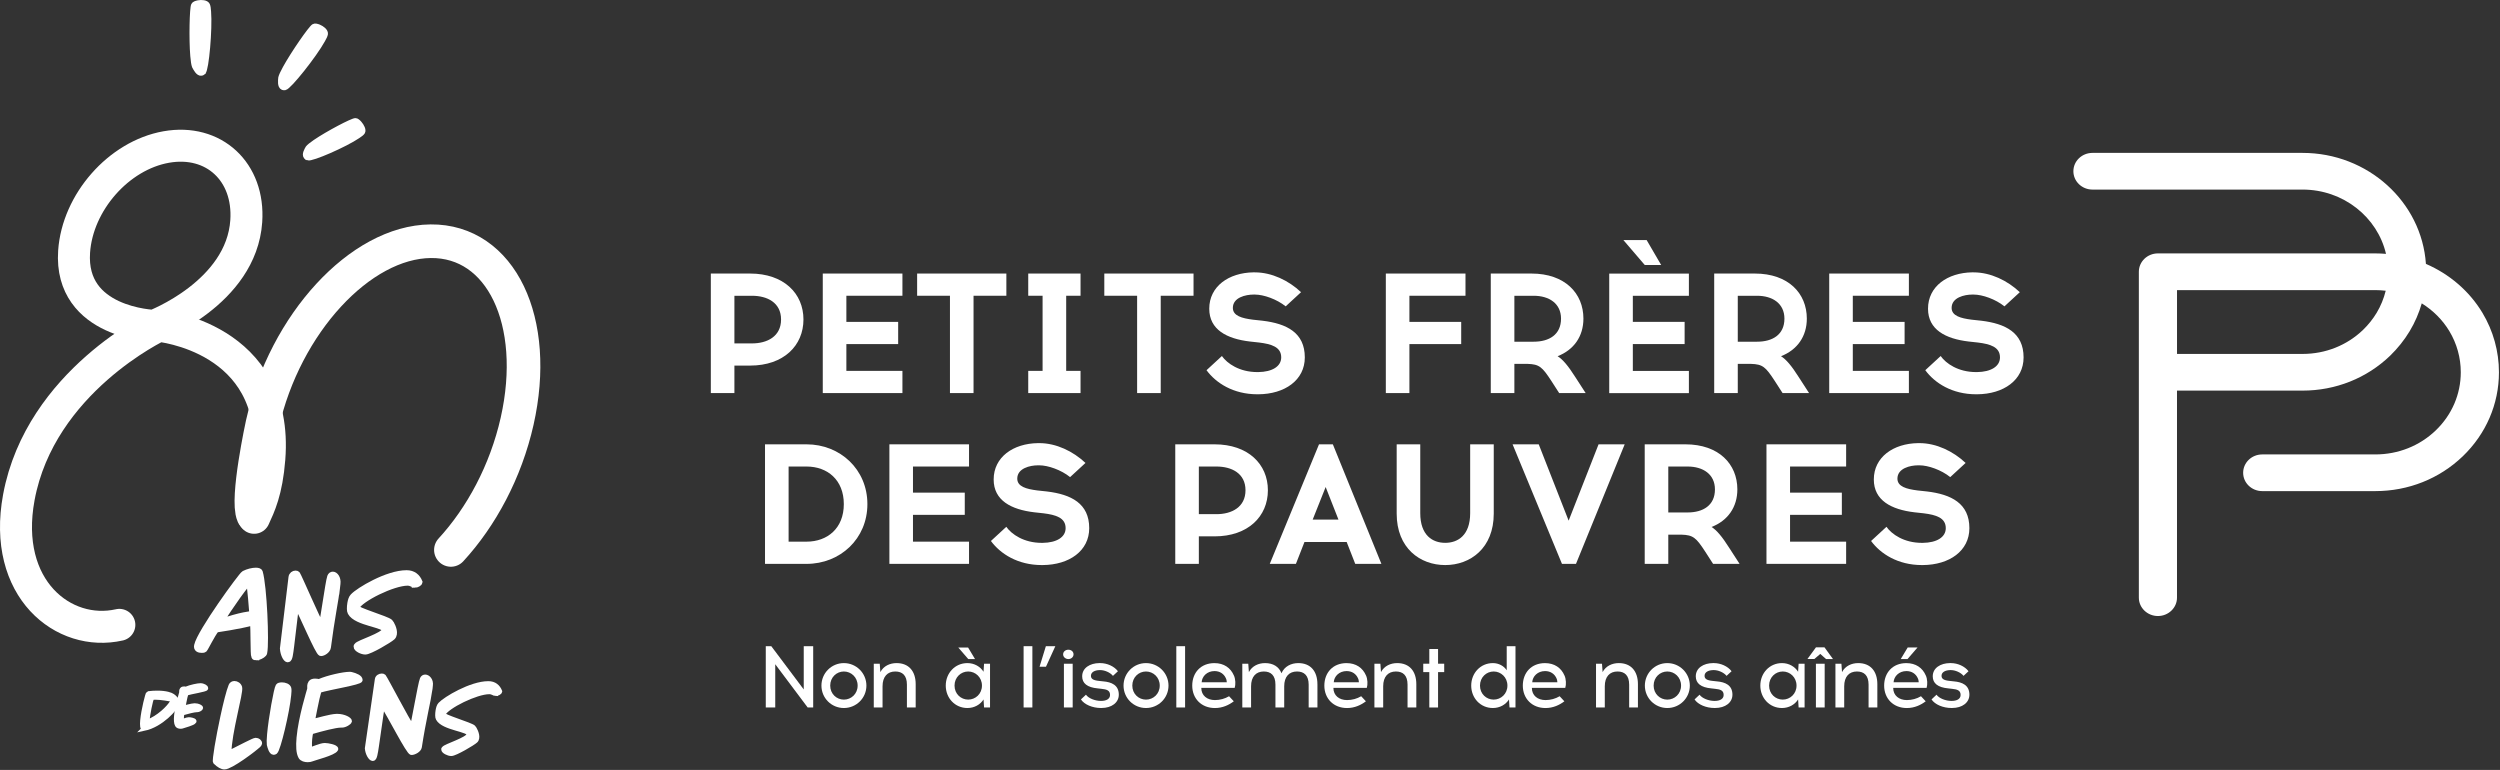 <svg xmlns="http://www.w3.org/2000/svg" width="1143" height="352" viewBox="0 0 1143 352" fill="none"><rect x="0" y="0" width="1143" height="352" fill="#333333" stroke="none"/><g id="logo-pfp-80"><g id="left"><g id="l80"><path id="Vector" d="M206.151 251.426C220.071 236.316 231.261 215.526 236.421 192.626C246.751 146.836 229.051 109.966 196.901 110.286C164.751 110.606 130.321 147.986 119.991 193.776C119.991 193.776 112.491 228.166 115.741 235.506" stroke="white" stroke-width="15.37" stroke-miterlimit="10" stroke-linecap="round"></path><path id="Vector_2" d="M116.181 236.736C118.651 231.376 121.971 224.596 123.141 209.706C127.541 153.906 72.491 148.936 72.491 148.936C72.491 148.936 18.451 174.266 8.611 227.386C0.851 269.276 29.201 291.456 54.571 285.686" stroke="white" stroke-width="14.62" stroke-miterlimit="10" stroke-linecap="round"></path><path id="Vector_3" d="M112.591 101.116C110.371 133.956 70.471 148.966 70.471 148.966C70.471 148.966 31.661 147.906 33.881 115.066C35.411 92.496 54.271 71.066 76.001 67.216C97.741 63.366 114.121 78.546 112.591 101.116Z" stroke="white" stroke-width="14.62" stroke-miterlimit="10" stroke-linecap="round"></path></g><g id="color-modification-80"><g id="Group"><g id="Group_2"><path id="Vector_4" d="M117.141 300.536C116.701 300.536 116.391 300.476 116.271 300.156C115.751 299.336 116.081 287.776 115.641 284.546C109.561 286.256 98.821 287.786 98.821 287.786C96.831 290.266 93.911 296.416 93.361 296.926C93.211 297.056 92.811 297.116 92.241 297.116C91.031 297.116 89.781 296.736 90.121 295.146C91.461 288.926 110.461 262.896 111.601 262.326C113.321 261.436 115.461 260.926 116.981 260.926C117.931 260.926 118.641 261.176 118.751 261.556C120.691 268.156 121.741 293.926 120.801 298.306C120.731 298.626 120.691 298.816 120.611 298.876C119.851 299.766 118.161 300.526 117.141 300.526V300.536ZM113.831 266.126C113.051 266.186 105.001 277.356 100.731 284.466C109.901 281.106 115.381 280.726 115.381 280.726C115.381 280.726 114.291 266.066 113.831 266.126Z" fill="white" stroke="white" stroke-width="2.76" stroke-miterlimit="10"></path><path id="Vector_5" d="M154.061 268.916C153.481 273.926 151.551 283.156 149.921 295.926C149.751 297.296 147.841 298.576 146.741 298.576C145.581 298.576 138.151 280.806 135.501 276.086C135.281 277.366 135.081 278.936 134.871 280.606C134.271 285.316 133.661 291.016 133.111 295.336C132.661 298.876 132.391 301.426 131.581 301.426C130.711 301.426 129.511 298.966 129.361 296.516C129.411 296.126 132.561 269.996 133.281 263.916C133.421 262.836 134.301 262.246 135.121 262.246C135.471 262.246 135.751 262.346 135.901 262.536C136.721 263.816 145.191 283.456 146.981 286.306C147.391 286.306 150.161 265.876 150.961 263.716C151.221 263.026 151.661 262.736 152.191 262.736C153.181 262.736 154.601 264.306 154.281 266.866C154.211 267.456 154.171 268.146 154.071 268.926L154.061 268.916Z" fill="white" stroke="white" stroke-width="2.76" stroke-miterlimit="10"></path><path id="Vector_6" d="M189.631 267.336C188.841 267.336 188.071 266.386 186.351 266.386C179.721 266.386 164.821 273.686 162.811 277.746C162.751 279.016 176.801 283.016 178.291 284.416C178.841 284.926 180.421 287.846 180.081 289.876C179.981 290.446 179.811 290.886 179.411 291.276C178.071 292.546 169.031 297.876 167.021 297.876C165.451 297.876 162.961 296.606 163.031 295.586C163.051 295.456 163.061 295.396 163.181 295.266C163.941 293.936 175.531 290.636 175.961 288.096C176.401 285.426 162.941 284.926 160.281 279.976C159.891 279.336 159.891 277.626 160.181 275.846C160.391 274.576 160.731 273.436 161.391 272.736C163.971 269.946 177.061 262.076 185.891 262.076C188.931 262.076 190.821 263.726 191.791 266.136C191.691 266.706 190.511 267.346 189.631 267.346V267.336Z" fill="white" stroke="white" stroke-width="2.76" stroke-miterlimit="10"></path></g><g id="Group_3"><path id="Vector_7" d="M65.911 333.096H65.791C65.061 333.096 64.931 331.516 65.141 329.336C65.581 324.576 67.501 317.086 67.801 317.056C69.341 316.856 70.731 316.796 71.931 316.796C75.921 316.796 78.171 317.646 78.881 318.166C79.761 318.836 81.091 319.746 80.921 321.466C80.901 321.586 80.911 321.666 80.881 321.786C80.521 323.716 73.681 331.476 65.901 333.106L65.911 333.096ZM78.231 319.796C78.001 319.616 73.531 318.866 71.041 318.866C70.311 318.866 69.771 318.926 69.521 319.096C68.891 319.566 67.521 327.086 67.261 329.806C67.261 329.926 67.241 330.036 67.251 330.126C72.641 328.146 77.131 323.536 78.531 321.256C78.701 321.026 78.741 320.846 78.771 320.676C78.811 320.206 78.451 319.976 78.231 319.796Z" fill="white" stroke="white" stroke-width="2.08" stroke-miterlimit="10"></path><path id="Vector_8" d="M85.111 316.986C84.641 318.496 83.661 323.696 83.661 323.696C85.011 323.416 87.461 322.636 88.931 322.576H89.101C90.621 322.576 91.861 323.326 91.811 323.666V323.696C91.741 324.006 90.801 324.586 90.121 324.586H89.871C88.691 324.586 85.711 325.366 83.371 326.036C83.221 326.316 83.131 326.906 83.071 327.576C82.981 328.636 83.011 329.806 83.171 329.836H83.201C83.571 329.836 85.421 328.946 86.341 328.946C87.041 328.946 88.851 329.306 88.811 329.756C88.831 329.786 88.801 329.816 88.791 329.836C88.321 330.706 84.051 331.736 83.431 332.016C83.221 332.096 82.921 332.156 82.581 332.156C81.991 332.156 81.321 331.986 81.031 331.516C80.521 330.646 80.461 329.086 80.621 327.296C81.021 322.856 82.891 316.956 82.941 316.706C82.941 316.676 82.951 316.646 82.961 316.596C82.961 316.426 82.941 316.176 82.961 315.926C82.971 315.726 83.021 315.506 83.191 315.256C83.401 314.946 83.781 314.866 84.201 314.866C84.511 314.866 84.811 314.926 85.051 314.976C87.061 314.106 90.451 313.386 91.771 313.386C91.911 313.386 92.051 313.386 92.131 313.416C93.091 313.636 94.201 314.116 94.131 314.676C94.161 314.676 94.151 314.706 94.151 314.706C94.031 315.266 87.491 316.266 85.081 316.996L85.111 316.986Z" fill="white" stroke="white" stroke-width="2.08" stroke-miterlimit="10"></path></g><g id="Group_4"><path id="Vector_9" d="M226.631 317.206C225.921 317.206 225.231 316.346 223.691 316.346C217.741 316.346 204.351 322.906 202.551 326.546C202.491 327.686 215.121 331.276 216.451 332.536C216.951 332.996 218.361 335.616 218.061 337.436C217.971 337.946 217.821 338.346 217.451 338.686C216.251 339.826 208.131 344.616 206.331 344.616C204.921 344.616 202.691 343.476 202.751 342.566C202.771 342.456 202.781 342.396 202.891 342.286C203.571 341.086 213.981 338.126 214.361 335.846C214.761 333.456 202.671 332.996 200.281 328.546C199.931 327.976 199.931 326.436 200.191 324.836C200.381 323.696 200.681 322.666 201.271 322.046C203.581 319.536 215.341 312.466 223.271 312.466C226.001 312.466 227.691 313.946 228.571 316.116C228.481 316.626 227.421 317.196 226.631 317.196V317.206Z" fill="white" stroke="white" stroke-width="2.08" stroke-miterlimit="10"></path><path id="Vector_10" d="M118.331 340.666C116.371 342.556 105.541 350.746 102.631 350.746C101.481 350.746 100.081 350.006 98.411 348.376C97.931 347.766 99.731 337.216 101.791 327.676C103.101 321.586 104.531 315.906 105.531 313.476C105.831 312.726 106.511 312.396 107.181 312.396C108.191 312.396 109.331 313.076 109.681 314.286C110.321 316.656 104.741 335.326 104.791 344.186C110.011 341.616 115.991 338.366 116.871 338.366C117.951 338.366 118.811 339.106 118.781 339.856C118.721 340.126 118.601 340.396 118.331 340.666Z" fill="white" stroke="white" stroke-width="2.08" stroke-miterlimit="10"></path><path id="Vector_11" d="M125.871 343.796C125.561 343.996 125.341 344.066 125.141 344.066C123.921 344.066 123.311 341.566 123.021 340.416C122.911 339.676 122.941 337.976 123.151 335.746C123.821 328.236 126.231 314.846 127.041 313.626C127.261 313.216 128.051 313.016 128.861 313.016C130.211 313.016 131.861 313.556 132.151 314.706C132.291 315.316 132.261 316.396 132.101 317.746C131.401 325.386 127.251 342.776 125.881 343.786L125.871 343.796Z" fill="white" stroke="white" stroke-width="2.08" stroke-miterlimit="10"></path><path id="Vector_12" d="M145.941 315.746C144.971 318.896 142.921 329.756 142.921 329.756C145.731 329.176 150.811 327.536 153.871 327.416H154.221C157.371 327.416 159.951 328.996 159.861 329.696V329.756C159.711 330.396 157.751 331.626 156.351 331.626H155.821C153.371 331.626 147.181 333.256 142.321 334.666C142.021 335.246 141.811 336.476 141.691 337.876C141.501 340.096 141.561 342.546 141.901 342.606H141.961C142.721 342.606 146.571 340.736 148.491 340.736C149.951 340.736 153.701 341.496 153.611 342.426C153.661 342.486 153.591 342.546 153.571 342.596C152.601 344.406 143.721 346.566 142.431 347.146C141.981 347.326 141.371 347.436 140.671 347.436C139.441 347.436 138.061 347.086 137.461 346.096C136.391 344.286 136.281 341.016 136.621 337.276C137.451 327.996 141.331 315.676 141.451 315.146C141.461 315.086 141.481 315.026 141.501 314.916C141.521 314.566 141.461 314.036 141.501 313.516C141.531 313.106 141.631 312.636 141.981 312.116C142.411 311.476 143.211 311.296 144.081 311.296C144.721 311.296 145.341 311.416 145.841 311.526C150.031 309.716 157.071 308.196 159.811 308.196C160.101 308.196 160.391 308.196 160.561 308.256C162.561 308.726 164.861 309.716 164.721 310.886C164.781 310.886 164.771 310.946 164.771 310.946C164.521 312.116 150.931 314.216 145.931 315.736L145.941 315.746Z" fill="white" stroke="white" stroke-width="2.08" stroke-miterlimit="10"></path><path id="Vector_13" d="M196.641 315.436C195.961 320.286 193.711 329.216 191.821 341.576C191.621 342.906 189.401 344.146 188.111 344.146C186.761 344.146 178.101 326.946 175.011 322.376C174.751 323.606 174.521 325.136 174.271 326.746C173.571 331.306 172.861 336.826 172.221 341.006C171.701 344.426 171.381 346.896 170.441 346.896C169.431 346.896 168.031 344.516 167.851 342.146C167.911 341.766 171.581 316.476 172.421 310.586C172.581 309.546 173.621 308.976 174.561 308.976C174.971 308.976 175.291 309.076 175.461 309.256C176.421 310.496 186.291 329.506 188.371 332.256C188.841 332.256 192.081 312.486 193.011 310.396C193.321 309.726 193.831 309.446 194.441 309.446C195.591 309.446 197.251 310.966 196.871 313.436C196.781 314.006 196.751 314.666 196.631 315.436H196.641Z" fill="white" stroke="white" stroke-width="2.08" stroke-miterlimit="10"></path></g></g><g id="Group_5"><path id="Vector_14" d="M140.692 72.246C140.302 72.086 140.082 71.926 139.922 71.736C138.952 70.626 140.202 68.556 140.762 67.596C141.192 67.046 142.382 66.046 144.092 64.896C149.832 60.976 161.022 55.086 162.512 55.086C162.972 55.046 163.742 55.636 164.382 56.386C165.462 57.626 166.392 59.446 165.832 60.406C165.522 60.896 164.752 61.526 163.682 62.206C157.832 66.186 142.482 72.896 140.692 72.256V72.246Z" fill="white" stroke="white" stroke-width="2.19" stroke-miterlimit="10"></path><path id="Vector_15" d="M92.942 33.026C92.602 33.306 92.362 33.416 92.121 33.466C90.671 33.746 89.462 31.356 88.891 30.266C88.621 29.536 88.322 27.826 88.151 25.526C87.511 17.796 87.811 3.736 88.531 2.326C88.722 1.866 89.621 1.486 90.582 1.296C92.192 0.986 94.251 1.166 94.822 2.256C95.102 2.836 95.272 3.936 95.352 5.336C95.981 13.206 94.382 31.686 92.942 33.016V33.026Z" fill="white" stroke="white" stroke-width="2.32" stroke-miterlimit="10"></path><path id="Vector_16" d="M130.232 40.086C129.802 40.136 129.531 40.086 129.301 39.996C127.941 39.426 128.251 36.766 128.381 35.546C128.551 34.786 129.252 33.196 130.372 31.186C134.102 24.386 142.112 12.836 143.502 12.056C143.912 11.776 144.872 11.956 145.782 12.336C147.292 12.966 148.912 14.256 148.782 15.476C148.692 16.116 148.231 17.126 147.521 18.336C143.701 25.246 132.162 39.766 130.232 40.086Z" fill="white" stroke="white" stroke-width="2.32" stroke-miterlimit="10"></path></g></g></g><g id="right"><g id="tagline-pfp"><g id="Group_6"><path id="Vector_17" d="M343.821 157.006C350.781 157.006 357.101 153.806 357.101 146.076C357.101 138.346 350.771 135.226 343.821 135.226H335.771V157.006H343.821ZM342.961 125.066C358.281 125.066 367.341 134.126 367.341 146.066C367.341 158.006 358.281 167.146 342.961 167.146H335.771V179.716H324.991V125.066H342.961Z" fill="white"></path><path id="Vector_18" d="M410.641 147.166V157.316H386.961V169.566H412.591V179.716H376.171V125.066H412.591V135.216H386.961V147.166H410.641Z" fill="white"></path><path id="Vector_19" d="M445.101 179.716H434.321V135.216H419.311V125.066H460.111V135.216H445.101V179.716Z" fill="white"></path><path id="Vector_20" d="M494.021 169.566V179.716H470.111V169.566H476.671V135.216H470.111V125.066H494.021V135.216H487.461V169.566H494.021Z" fill="white"></path><path id="Vector_21" d="M530.682 179.716H519.891V135.216H504.891V125.066H545.682V135.216H530.682V179.716Z" fill="white"></path><path id="Vector_22" d="M573.742 124.526C581.482 124.526 589.211 128.276 594.841 133.586L587.811 140.066C583.751 136.786 577.732 134.676 573.742 134.676H573.121C569.521 134.676 563.661 136.006 563.661 140.766C563.661 144.436 567.882 145.526 572.802 146.156L577.182 146.626C588.282 147.956 596.561 152.086 596.561 163.406C596.561 173.786 587.422 180.196 575.302 180.266H574.831C563.891 180.266 555.921 175.116 551.621 169.256L558.651 162.776C561.071 166.216 566.701 170.116 574.831 170.116H575.302C581.632 170.036 585.771 167.536 585.771 163.396C585.771 158.636 581.311 157.306 575.691 156.606L571.391 156.136C560.921 154.886 552.871 150.746 552.871 141.146C552.871 130.916 561.782 124.676 573.112 124.516H573.732L573.742 124.526Z" fill="white"></path><path id="Vector_23" d="M668.061 147.166V157.316H644.381V179.716H633.601V125.066H670.021V135.216H644.381V147.166H668.061Z" fill="white"></path><path id="Vector_24" d="M692.371 156.226H701.201C708.231 156.226 713.701 153.026 713.701 145.686C713.701 138.736 708.231 135.226 701.201 135.226H692.371V156.226ZM700.181 125.066C715.501 125.066 723.941 134.126 723.941 145.676C723.941 153.796 719.561 159.966 712.141 162.856C714.481 164.336 716.911 167.146 720.271 172.456L724.961 179.716H712.851L709.331 174.246C705.111 167.766 703.781 166.516 698.391 166.366H692.371V179.716H681.581V125.066H700.181Z" fill="white"></path><path id="Vector_25" d="M751.991 121.166L742.221 109.766H752.851L759.491 121.166H751.991ZM746.531 135.216V147.166H770.211V157.316H746.531V169.576H772.161V179.726H735.741V125.076H772.161V135.226H746.531V135.216Z" fill="white"></path><path id="Vector_26" d="M794.511 156.226H803.341C810.371 156.226 815.841 153.026 815.841 145.686C815.841 138.736 810.371 135.226 803.341 135.226H794.511V156.226ZM802.321 125.066C817.641 125.066 826.081 134.126 826.081 145.676C826.081 153.796 821.701 159.966 814.281 162.856C816.621 164.336 819.051 167.146 822.411 172.456L827.101 179.716H814.991L811.471 174.246C807.251 167.766 805.921 166.516 800.531 166.366H794.511V179.716H783.731V125.066H802.331H802.321Z" fill="white"></path><path id="Vector_27" d="M870.781 147.166V157.316H847.101V169.566H872.741V179.716H836.321V125.066H872.741V135.216H847.101V147.166H870.781Z" fill="white"></path><path id="Vector_28" d="M902.361 124.526C910.101 124.526 917.831 128.276 923.461 133.586L916.431 140.066C912.371 136.786 906.351 134.676 902.361 134.676H901.741C898.141 134.676 892.281 136.006 892.281 140.766C892.281 144.436 896.501 145.526 901.421 146.156L905.801 146.626C916.901 147.956 925.181 152.086 925.181 163.406C925.181 173.786 916.041 180.196 903.921 180.266H903.451C892.511 180.266 884.541 175.116 880.241 169.256L887.271 162.776C889.691 166.216 895.321 170.116 903.451 170.116H903.921C910.251 170.036 914.391 167.536 914.391 163.396C914.391 158.636 909.931 157.306 904.311 156.606L900.011 156.136C889.541 154.886 881.491 150.746 881.491 141.146C881.491 130.916 890.401 124.676 901.731 124.516H902.351L902.361 124.526Z" fill="white"></path></g><g id="Group_7"><path id="Vector_29" d="M368.751 247.646C378.281 247.646 385.792 241.556 385.792 230.476C385.792 219.396 378.291 213.296 368.751 213.296H360.551V247.646H368.751ZM368.751 203.146C384.151 203.146 396.572 214.626 396.572 230.476C396.572 246.326 384.151 257.806 368.751 257.806H349.761V203.156H368.751V203.146Z" fill="white"></path><path id="Vector_30" d="M441.091 225.236V235.386H417.411V247.646H443.041V257.796H406.631V203.146H443.041V213.296H417.411V225.236H441.091Z" fill="white"></path><g id="Group_8"><path id="Vector_31" d="M475.182 202.596C482.922 202.596 490.651 206.346 496.281 211.656L489.251 218.136C485.191 214.856 479.172 212.746 475.182 212.746H474.552C470.962 212.746 465.091 214.076 465.091 218.836C465.091 222.506 469.312 223.596 474.232 224.226L478.612 224.696C489.712 226.026 497.992 230.156 497.992 241.476C497.992 251.866 488.852 258.266 476.732 258.346H476.261C465.321 258.346 457.352 253.196 453.052 247.336L460.081 240.856C462.501 244.296 468.131 248.196 476.261 248.196H476.732C483.062 248.116 487.201 245.616 487.201 241.476C487.201 236.716 482.751 235.386 477.121 234.686L472.821 234.216C462.351 232.966 454.302 228.826 454.302 219.226C454.302 208.996 463.212 202.756 474.542 202.596H475.172H475.182Z" fill="white"></path><path id="Vector_32" d="M556.162 235.076C563.122 235.076 569.442 231.876 569.442 224.146C569.442 216.416 563.112 213.296 556.162 213.296H548.112V235.076H556.162ZM555.302 203.146C570.622 203.146 579.682 212.206 579.682 224.146C579.682 236.086 570.622 245.226 555.302 245.226H548.112V257.796H537.332V203.146H555.302Z" fill="white"></path></g><path id="Vector_33" d="M600.151 237.576H611.951L606.091 222.666L600.151 237.576ZM592.501 257.796H580.542L603.052 203.146H609.381L631.571 257.796H619.612L615.701 247.806H596.401L592.492 257.796H592.501Z" fill="white"></path><path id="Vector_34" d="M682.942 234.846C682.942 250.616 672.242 258.346 660.752 258.346C649.262 258.346 638.562 250.616 638.562 234.846V203.146H649.342V234.606C649.342 244.836 655.042 248.186 660.752 248.186C666.462 248.186 672.162 244.826 672.162 234.606V203.146H682.942V234.846Z" fill="white"></path><path id="Vector_35" d="M714.131 257.796L691.552 203.146H703.511L717.182 238.046L730.862 203.146H742.811L720.542 257.796H714.131Z" fill="white"></path><path id="Vector_36" d="M762.741 234.296H771.571C778.601 234.296 784.071 231.096 784.071 223.756C784.071 216.806 778.601 213.296 771.571 213.296H762.741V234.296ZM770.561 203.146C785.881 203.146 794.321 212.206 794.321 223.756C794.321 231.876 789.941 238.046 782.521 240.936C784.861 242.416 787.281 245.226 790.641 250.536L795.331 257.796H783.221L779.701 252.326C775.481 245.846 774.151 244.596 768.761 244.446H762.741V257.796H751.961V203.146H770.561Z" fill="white"></path><path id="Vector_37" d="M842.091 225.236V235.386H818.411V247.646H844.052V257.796H807.631V203.146H844.052V213.296H818.411V225.236H842.091Z" fill="white"></path><path id="Vector_38" d="M877.581 202.596C885.321 202.596 893.051 206.346 898.681 211.656L891.651 218.136C887.591 214.856 881.571 212.746 877.581 212.746H876.961C873.361 212.746 867.501 214.076 867.501 218.836C867.501 222.506 871.721 223.596 876.641 224.226L881.021 224.696C892.121 226.026 900.401 230.156 900.401 241.476C900.401 251.866 891.261 258.266 879.141 258.346H878.671C867.731 258.346 859.761 253.196 855.461 247.336L862.491 240.856C864.911 244.296 870.541 248.196 878.671 248.196H879.141C885.471 248.116 889.611 245.616 889.611 241.476C889.611 236.716 885.151 235.386 879.531 234.686L875.231 234.216C864.761 232.966 856.711 228.826 856.711 219.226C856.711 208.996 865.621 202.756 876.951 202.596H877.571H877.581Z" fill="white"></path></g><g id="Group_9"><path id="Vector_39" d="M369.271 323.466L354.441 303.686V323.466H350.111V295.446H352.641L367.471 315.216V295.446H371.791V323.466H369.271Z" fill="white"></path><path id="Vector_40" d="M379.572 313.456C379.572 317.256 382.502 319.866 385.822 319.866C389.142 319.866 392.112 317.266 392.112 313.456C392.112 309.646 389.142 307.006 385.822 307.006C382.502 307.006 379.572 309.646 379.572 313.456ZM396.122 313.456C396.122 319.146 391.512 323.706 385.822 323.706C380.132 323.706 375.562 319.146 375.562 313.456C375.562 307.766 380.132 303.166 385.822 303.166C391.512 303.166 396.122 307.776 396.122 313.456Z" fill="white"></path><path id="Vector_41" d="M418.651 312.816V323.466H414.641V313.016C414.641 308.776 412.561 307.006 409.311 307.006C405.781 307.006 403.501 309.326 403.501 313.776V323.466H399.491V303.446H402.221L402.501 307.286C403.981 304.446 406.911 303.166 409.911 303.166C415.521 303.166 418.651 306.886 418.651 312.816Z" fill="white"></path><path id="Vector_42" d="M445.781 301.326H442.691L438.121 296.046H442.612L445.781 301.326ZM448.951 313.456C448.951 309.656 445.981 307.006 442.661 307.006C439.341 307.006 436.411 309.646 436.411 313.456C436.411 317.266 439.341 319.856 442.661 319.856C445.981 319.856 448.951 317.256 448.951 313.456ZM449.911 323.466L449.672 319.786C448.192 322.146 445.462 323.706 442.302 323.706C436.612 323.706 432.401 319.146 432.401 313.456C432.401 307.766 436.612 303.166 442.302 303.166C445.462 303.166 448.192 304.766 449.672 307.126L449.911 303.446H452.641V323.466H449.911Z" fill="white"></path><path id="Vector_43" d="M472.001 295.436H467.991V323.456H472.001V295.436Z" fill="white"></path><path id="Vector_44" d="M478.211 304.846H475.281L478.172 295.436H482.501L478.211 304.846Z" fill="white"></path><path id="Vector_45" d="M486.421 303.446H490.431V323.466H486.421V303.446ZM486.061 299.166C486.061 297.966 487.101 297.046 488.461 297.046C489.821 297.046 490.821 297.966 490.821 299.166C490.821 300.366 489.781 301.326 488.461 301.326C487.141 301.326 486.061 300.366 486.061 299.166Z" fill="white"></path><path id="Vector_46" d="M503.021 303.166C506.151 303.166 509.391 304.606 511.121 306.886L508.841 309.006C507.521 307.366 504.911 306.366 503.071 306.366H502.751C500.471 306.406 498.781 307.326 498.781 308.966C498.781 310.246 499.581 311.046 502.591 311.326L504.431 311.526C508.161 311.846 511.521 313.206 511.521 317.616C511.521 321.176 508.311 323.696 503.581 323.696H503.341C499.491 323.696 495.771 322.136 494.201 319.776L496.491 317.616C497.651 319.256 500.621 320.456 503.301 320.456H503.461C505.701 320.456 507.511 319.616 507.511 317.736C507.511 315.576 505.871 315.176 503.621 314.936L501.901 314.736C497.091 314.296 494.771 312.416 494.771 309.216C494.771 305.376 498.341 303.206 502.621 303.166H503.021Z" fill="white"></path><path id="Vector_47" d="M517.691 313.456C517.691 317.256 520.611 319.866 523.941 319.866C527.271 319.866 530.232 317.266 530.232 313.456C530.232 309.646 527.261 307.006 523.941 307.006C520.621 307.006 517.691 309.646 517.691 313.456ZM534.242 313.456C534.242 319.146 529.631 323.706 523.941 323.706C518.251 323.706 513.682 319.146 513.682 313.456C513.682 307.766 518.251 303.166 523.941 303.166C529.631 303.166 534.242 307.776 534.242 313.456Z" fill="white"></path><path id="Vector_48" d="M541.821 295.436H537.811V323.456H541.821V295.436Z" fill="white"></path><path id="Vector_49" d="M549.391 311.936H560.891C560.891 311.336 560.731 310.576 560.411 309.976C559.571 308.136 557.771 306.816 555.281 306.816C551.871 306.816 549.551 309.216 549.391 311.946M564.141 308.816C564.901 310.496 564.981 312.976 564.501 314.506H549.231C549.231 318.026 551.911 320.076 555.481 320.076C557.801 320.076 560.051 319.436 561.931 318.316L564.091 320.636C561.891 322.316 558.961 323.716 555.471 323.716C549.301 323.716 545.091 319.396 545.091 313.466C545.091 307.536 549.021 303.176 555.231 303.176C559.561 303.176 562.641 305.336 564.131 308.826" fill="white"></path><path id="Vector_50" d="M602.331 312.816V323.466H598.321V313.016C598.321 308.776 596.201 307.006 592.991 307.006C589.421 307.006 587.141 309.326 587.141 313.776V323.466H583.131V313.016C583.131 308.776 581.051 307.006 577.801 307.006C574.271 307.006 571.991 309.326 571.991 313.776V323.466H567.981V303.446H570.711L570.991 307.286C572.471 304.446 575.401 303.166 578.401 303.166C582.051 303.166 584.731 304.806 585.891 307.806C587.251 304.646 590.341 303.166 593.581 303.166C599.191 303.166 602.321 306.886 602.321 312.816" fill="white"></path><path id="Vector_51" d="M609.791 311.936H621.291C621.291 311.336 621.131 310.576 620.811 309.976C619.971 308.136 618.171 306.816 615.681 306.816C612.271 306.816 609.951 309.216 609.791 311.946M624.541 308.816C625.301 310.496 625.381 312.976 624.901 314.506H609.631C609.631 318.026 612.311 320.076 615.881 320.076C618.201 320.076 620.451 319.436 622.331 318.316L624.491 320.636C622.291 322.316 619.361 323.716 615.871 323.716C609.701 323.716 605.491 319.396 605.491 313.466C605.491 307.536 609.421 303.176 615.631 303.176C619.961 303.176 623.041 305.336 624.531 308.826" fill="white"></path><path id="Vector_52" d="M647.542 312.816V323.466H643.531V313.016C643.531 308.776 641.451 307.006 638.201 307.006C634.671 307.006 632.391 309.326 632.391 313.776V323.466H628.381V303.446H631.112L631.391 307.286C632.871 304.446 635.802 303.166 638.802 303.166C644.412 303.166 647.542 306.886 647.542 312.816Z" fill="white"></path><path id="Vector_53" d="M657.481 323.466H653.481V307.286H650.711V303.446H653.481V296.726H657.481V303.446H660.291V307.286H657.481V323.466Z" fill="white"></path><path id="Vector_54" d="M689.191 313.456C689.191 309.656 686.221 307.006 682.901 307.006C679.581 307.006 676.651 309.646 676.651 313.456C676.651 317.266 679.571 319.856 682.901 319.856C686.231 319.856 689.191 317.256 689.191 313.456ZM690.151 323.466L689.911 319.786C688.431 322.146 685.702 323.706 682.542 323.706C676.852 323.706 672.641 319.146 672.641 313.456C672.641 307.766 676.852 303.166 682.542 303.166C685.222 303.166 687.591 304.486 688.871 306.446V295.436H692.881V323.456H690.151V323.466Z" fill="white"></path><path id="Vector_55" d="M700.531 311.936H712.031C712.031 311.336 711.871 310.576 711.551 309.976C710.711 308.136 708.901 306.816 706.421 306.816C703.011 306.816 700.691 309.216 700.531 311.946M715.281 308.816C716.041 310.496 716.121 312.976 715.641 314.506H700.371C700.371 318.026 703.051 320.076 706.621 320.076C708.941 320.076 711.191 319.436 713.071 318.316L715.231 320.636C713.031 322.316 710.101 323.716 706.611 323.716C700.441 323.716 696.231 319.396 696.231 313.466C696.231 307.536 700.161 303.176 706.371 303.176C710.701 303.176 713.781 305.336 715.271 308.826" fill="white"></path><path id="Vector_56" d="M748.861 312.816V323.466H744.851V313.016C744.851 308.776 742.771 307.006 739.521 307.006C735.991 307.006 733.711 309.326 733.711 313.776V323.466H729.701V303.446H732.431L732.711 307.286C734.191 304.446 737.121 303.166 740.121 303.166C745.731 303.166 748.861 306.886 748.861 312.816Z" fill="white"></path><path id="Vector_57" d="M756.042 313.456C756.042 317.256 758.972 319.866 762.292 319.866C765.612 319.866 768.581 317.266 768.581 313.456C768.581 309.646 765.622 307.006 762.292 307.006C758.962 307.006 756.042 309.646 756.042 313.456ZM772.591 313.456C772.591 319.146 767.982 323.706 762.292 323.706C756.602 323.706 752.031 319.146 752.031 313.456C752.031 307.766 756.602 303.166 762.292 303.166C767.982 303.166 772.591 307.776 772.591 313.456Z" fill="white"></path><path id="Vector_58" d="M783.571 303.166C786.701 303.166 789.942 304.606 791.672 306.886L789.391 309.006C788.071 307.366 785.461 306.366 783.621 306.366H783.302C781.022 306.406 779.331 307.326 779.331 308.966C779.331 310.246 780.131 311.046 783.141 311.326L784.982 311.526C788.712 311.846 792.071 313.206 792.071 317.616C792.071 321.176 788.861 323.696 784.131 323.696H783.891C780.041 323.696 776.321 322.136 774.751 319.776L777.031 317.616C778.191 319.256 781.161 320.456 783.841 320.456H784.001C786.241 320.456 788.052 319.616 788.052 317.736C788.052 315.576 786.411 315.176 784.161 314.936L782.441 314.736C777.631 314.296 775.311 312.416 775.311 309.216C775.311 305.376 778.881 303.206 783.161 303.166H783.561H783.571Z" fill="white"></path><path id="Vector_59" d="M821.371 313.456C821.371 309.656 818.401 307.006 815.081 307.006C811.761 307.006 808.831 309.646 808.831 313.456C808.831 317.266 811.761 319.856 815.081 319.856C818.401 319.856 821.371 317.256 821.371 313.456ZM822.331 323.466L822.091 319.786C820.611 322.146 817.881 323.706 814.721 323.706C809.031 323.706 804.821 319.146 804.821 313.456C804.821 307.766 809.031 303.166 814.721 303.166C817.891 303.166 820.611 304.766 822.091 307.126L822.331 303.446H825.061V323.466H822.331Z" fill="white"></path><path id="Vector_60" d="M830.232 303.446H834.242V323.466H830.232V303.446ZM838.042 301.326H834.871L832.232 298.966L829.542 301.286H826.371L830.261 295.956H834.151L838.042 301.326Z" fill="white"></path><path id="Vector_61" d="M858.321 312.816V323.466H854.311V313.016C854.311 308.776 852.232 307.006 848.982 307.006C845.452 307.006 843.172 309.326 843.172 313.776V323.466H839.161V303.446H841.891L842.172 307.286C843.652 304.446 846.581 303.166 849.581 303.166C855.191 303.166 858.321 306.886 858.321 312.816Z" fill="white"></path><path id="Vector_62" d="M869.021 301.326L872.191 296.036H876.682L872.112 301.326H869.021ZM865.742 311.936H877.242C877.242 311.336 877.081 310.576 876.761 309.976C875.921 308.136 874.121 306.816 871.631 306.816C868.221 306.816 865.902 309.216 865.742 311.946M880.482 308.816C881.242 310.496 881.321 312.976 880.841 314.506H865.571C865.571 318.026 868.261 320.076 871.821 320.076C874.141 320.076 876.391 319.436 878.271 318.316L880.432 320.636C878.232 322.316 875.301 323.716 871.811 323.716C865.641 323.716 861.432 319.396 861.432 313.466C861.432 307.536 865.361 303.176 871.571 303.176C875.901 303.176 878.981 305.336 880.471 308.826" fill="white"></path><path id="Vector_63" d="M891.911 303.166C895.041 303.166 898.281 304.606 900.011 306.886L897.731 309.006C896.411 307.366 893.801 306.366 891.961 306.366H891.641C889.361 306.406 887.671 307.326 887.671 308.966C887.671 310.246 888.471 311.046 891.481 311.326L893.321 311.526C897.051 311.846 900.411 313.206 900.411 317.616C900.411 321.176 897.201 323.696 892.471 323.696H892.231C888.381 323.696 884.661 322.136 883.091 319.776L885.371 317.616C886.531 319.256 889.501 320.456 892.181 320.456H892.341C894.581 320.456 896.391 319.616 896.391 317.736C896.391 315.576 894.751 315.176 892.501 314.936L890.781 314.736C885.971 314.296 883.651 312.416 883.651 309.216C883.651 305.376 887.221 303.206 891.501 303.166H891.901H891.911Z" fill="white"></path></g></g><path id="pp" d="M1109.13 120.646C1107.2 92.356 1082.65 69.906 1052.74 69.906H956.672C951.852 69.906 947.952 73.656 947.952 78.286C947.952 82.916 951.862 86.676 956.672 86.676H1052.74C1071.37 86.676 1086.98 99.276 1090.88 116.066C1089.26 115.936 1087.63 115.856 1085.99 115.856H986.601C981.781 115.856 977.881 119.606 977.881 124.246V273.256C977.881 277.886 981.791 281.646 986.601 281.646C991.411 281.646 995.322 277.886 995.322 273.256V178.586H1052.74C1067.83 178.586 1082.03 172.936 1092.73 162.666C1096.22 159.286 1099.24 155.506 1101.71 151.406C1104.11 147.406 1105.96 143.126 1107.23 138.696C1112.34 141.876 1116.71 146.196 1119.85 151.406C1123.27 157.086 1125.07 163.586 1125.07 170.196C1125.07 180.226 1121.01 189.666 1113.64 196.766C1106.25 203.866 1096.43 207.766 1085.99 207.766H1034.29C1029.47 207.766 1025.57 211.516 1025.57 216.156C1025.57 220.796 1029.48 224.536 1034.29 224.536H1085.99C1101.08 224.536 1115.28 218.886 1125.97 208.626C1136.64 198.356 1142.52 184.706 1142.52 170.196C1142.52 160.646 1139.91 151.246 1134.96 143.006C1128.93 132.996 1119.79 125.256 1109.13 120.646ZM1086.61 143.016C1084.9 145.846 1082.81 148.476 1080.39 150.816C1073 157.916 1063.18 161.816 1052.75 161.816H995.332V132.636H1086C1087.6 132.636 1089.19 132.746 1090.75 132.926C1089.88 136.456 1088.5 139.866 1086.61 143.016Z" fill="white"></path></g></g></svg>